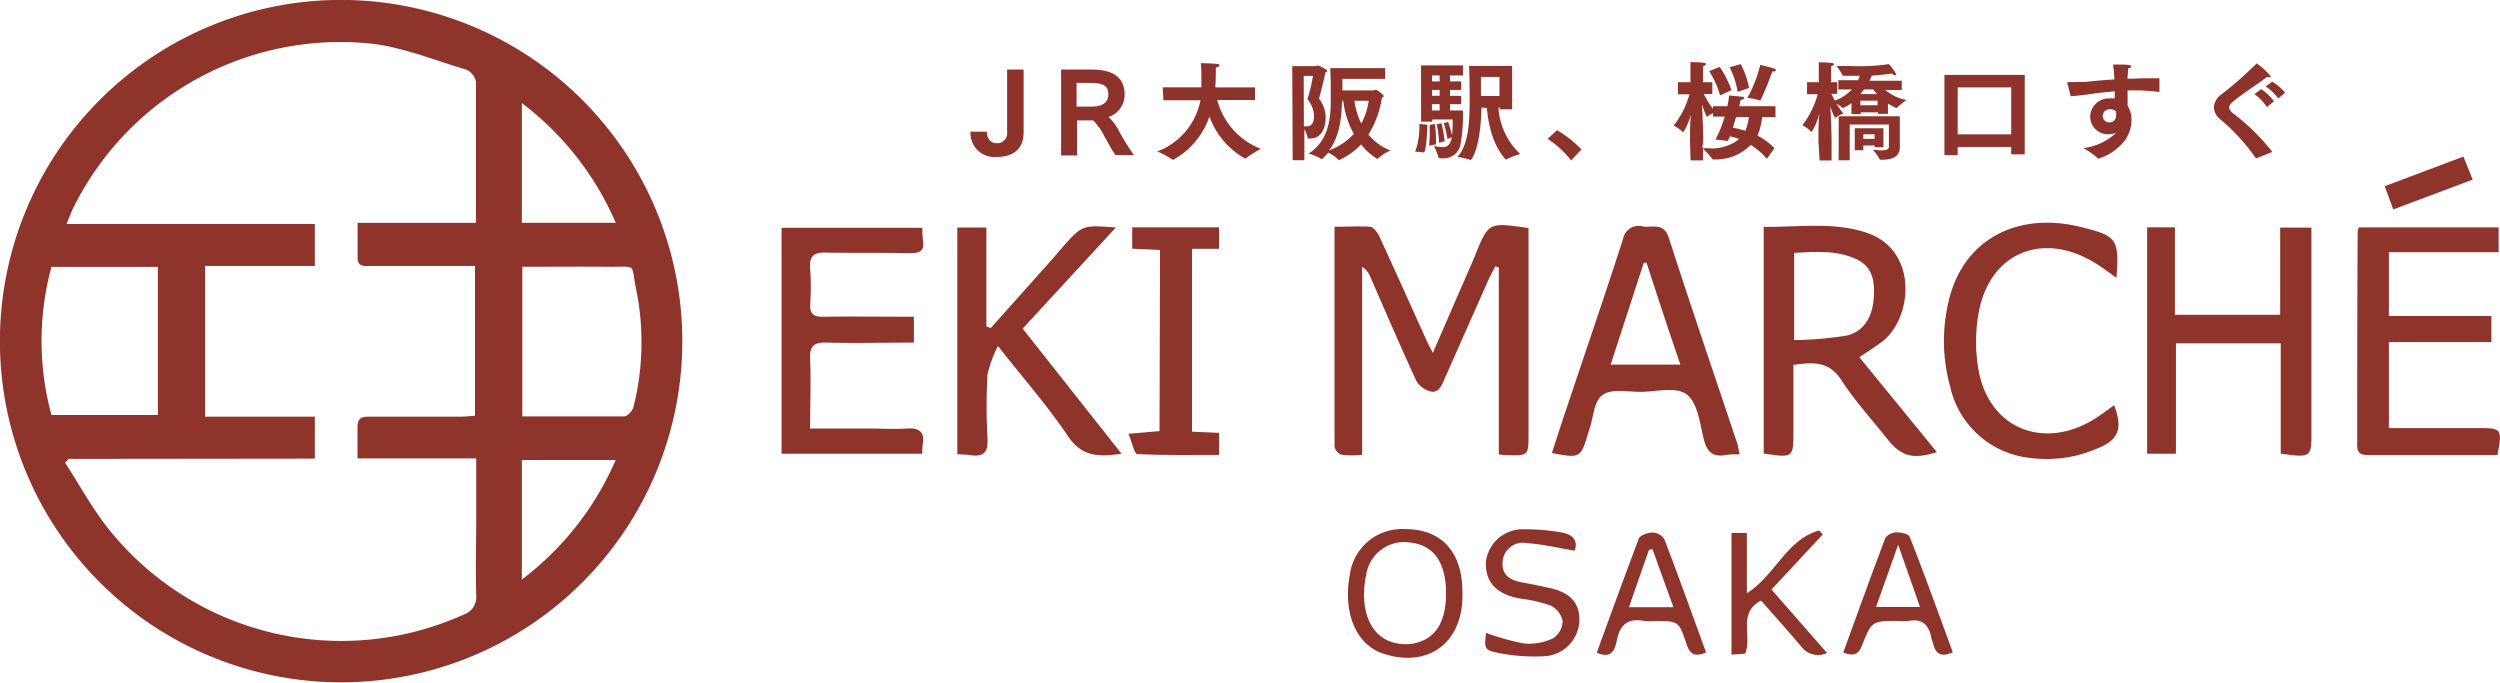 <svg xmlns="http://www.w3.org/2000/svg" viewBox="0 0 270 73.74"><defs><style>.cls-1{fill:#8f342b;}.cls-2{fill:#8e332b;}</style></defs><g id="レイヤー_2" data-name="レイヤー 2"><g id="text"><path class="cls-1" d="M73.69,36.94A36.85,36.85,0,1,1,36,0,36.88,36.88,0,0,1,73.69,36.94ZM7.41,49.56c-.12.14-.25.27-.38.41,1.52,2.34,2.86,4.82,4.57,7a32.16,32.16,0,0,0,38.47,9.41,2,2,0,0,0,1.36-2.12c-.08-2.72,0-5.45,0-8.17V49.51H38.61c0-1.23,0-2.27,0-3.31S39,45,39.91,45c3.25,0,6.5,0,9.75,0,.55,0,1.1-.06,1.64-.1V28.72H49.51c-3.14,0-6.29,0-9.43,0-.65,0-1.46.18-1.46-.9V24.07H51.4c0-5.23,0-10.25,0-15.28A1.82,1.82,0,0,0,50.3,7.5c-3.39-1-6.75-2.39-10.22-2.79A32.2,32.2,0,0,0,8,22.28c-.27.54-.48,1.11-.82,1.91H34v4.53H22.15V45H34v4.53Zm49-4.59c3.79,0,7.39,0,11,0,.35,0,.9-.62,1-1a28.55,28.55,0,0,0,.29-12.74c-.58-2.82.17-2.39-2.88-2.42s-6.24,0-9.41,0ZM5.56,28.82a30.38,30.38,0,0,0,0,16H17.05v-16Zm50.8,33.77A32.07,32.07,0,0,0,66.49,49.68H56.36Zm0-51.42V24.06H66.5A32.21,32.21,0,0,0,56.41,11.17Z"/><path class="cls-2" d="M106.58,14.22c0,.64.32,1.25,1.09,1.25a1.07,1.07,0,0,0,1.1-1.19V7.51h1.78v6.81c0,1.86-1.25,2.63-2.86,2.63a2.6,2.6,0,0,1-2.88-2.73Z"/><path class="cls-2" d="M114.6,7.51h3.25c1.81,0,3.61.48,3.61,2.7a2.53,2.53,0,0,1-1.73,2.42,6.08,6.08,0,0,1,1,1.29,26.6,26.6,0,0,0,1.73,2.83h-2c-.35-.51-.78-1.32-1.17-2A6.64,6.64,0,0,0,118.06,13h-1.74v3.79H114.6Zm3.35,4c1,0,1.75-.39,1.75-1.31s-.49-1.24-2-1.24h-1.43v2.55Z"/><path class="cls-2" d="M125.57,9.43h4.18V9.21c0-1,0-2-.06-2.4,1.84.07,2,.08,2,.23s-.13.2-.38.25c0,.31,0,1.43-.05,2v.15h4.28v1.36h-4.08a7.79,7.79,0,0,0,4.72,5.28,9.49,9.49,0,0,0-1.6,1,.12.12,0,0,1-.1.05,8.46,8.46,0,0,1-3.86-4.56,8.4,8.4,0,0,1-3.94,4.7s0,0-.08-.05a9.52,9.52,0,0,0-1.62-.86,7.42,7.42,0,0,0,4.67-5.53h-4Z"/><path class="cls-2" d="M139.56,7.14h2.6c.05,0,.09-.07.16-.07s1,.4,1,.58-.06.11-.17.16c-.25,1.22-.61,2.5-.69,2.85a3.37,3.37,0,0,1,.71,2c0,1.19-.45,2.3-1.7,2.3h-.12c-.07,0-.1,0-.11-.07a4.23,4.23,0,0,0-.37-.94V17.3h-1.26Zm1.26,6.5a2.11,2.11,0,0,0,.33,0c.53,0,.76-.41.76-1.11a2.92,2.92,0,0,0-.71-1.81,17.81,17.81,0,0,0,.6-2.52h-1Zm7.56-3.88c.07,0,.15-.08.22-.08a2.81,2.81,0,0,1,.86.68c0,.08-.09.13-.21.18a10.62,10.62,0,0,1-1.46,4,6,6,0,0,0,2.37,1.71,5.07,5.07,0,0,0-1.37.9.09.09,0,0,1-.06,0A6.26,6.26,0,0,1,147,15.59a7.39,7.39,0,0,1-2.36,1.69s0,0-.06,0a4.25,4.25,0,0,0-1.14-.8,3.61,3.61,0,0,1-.67.69l-.06,0a5.34,5.34,0,0,0-1.39-.58c1.88-1.2,2.4-3.16,2.4-5.62,0-.3,0-.6,0-.9,0-.76,0-1.81-.06-2.71h5.93V8.52h-4.61c0,.44,0,.8,0,1.24Zm-3.44,1.13c-.05,2.35-.42,4-1.38,5.34a6.69,6.69,0,0,0,2.65-1.77,9.79,9.79,0,0,1-1.14-3.57Zm1.34,0a7.67,7.67,0,0,0,.74,2.45,7.21,7.21,0,0,0,.8-2.45Z"/><path class="cls-2" d="M154.16,13.47c0,.56-.14,3-.39,3h0a4.58,4.58,0,0,0-.93-.08,8.1,8.1,0,0,0,.45-3Zm-.69-6.41H158V8.15h-1.4v.64h1.21v.92h-1.21v.64h1.21v.9h-1.21v.68H158v.28a18.15,18.15,0,0,1-.25,3.32,1.85,1.85,0,0,1-1.94,1.57c-.37,0-.43,0-.44-.09a8.6,8.6,0,0,0-.51-1.24,6.91,6.91,0,0,0,.94.12c.36,0,.82-.11,1-1.07l-.48.2a9.61,9.61,0,0,0-.4-1.72l.48-.13a11.06,11.06,0,0,1,.42,1.47,17.31,17.31,0,0,0,.07-1.74h-2.21v.24h-1.2Zm.87,8.67a11.79,11.79,0,0,0,.07-1.29c0-.3,0-.63,0-.95l.58-.09s.1,1,.1,1.8c0,.15,0,.27,0,.39Zm1.14-5.38V9.71h-.82v.64Zm0,1.58v-.68h-.83v.68Zm0-3.14V8.15h-.82v.64Zm-.07,6.64a10.32,10.32,0,0,0-.25-2l.52-.12a15.62,15.62,0,0,1,.35,1.94ZM160,11.61c-.09,4.48-1.11,5.67-1.16,5.67l0,0a9.19,9.19,0,0,0-1.44-.33c1.2-1.3,1.32-3.78,1.32-6.08,0-1.14,0-2.45-.06-3.75h4.65v4.69h-1.32v-.18h-.16a7.46,7.46,0,0,0,2.36,5,9.26,9.26,0,0,0-1.5.58.11.11,0,0,1-.06,0s0,0-.05,0c-.49-.63-1.67-2-2-5.54Zm1.94-1.24V8.31h-2l0,2.06Z"/><path class="cls-2" d="M168.15,14.06a12,12,0,0,1,2.65,2.08l-1.12,1.18A10.68,10.68,0,0,0,167.15,15Z"/><path class="cls-2" d="M182.52,15.16c0-.71,0-1.84.09-2.8a6.74,6.74,0,0,1-.8,1.91l-.05,0a4.77,4.77,0,0,0-1-.71,9.54,9.54,0,0,0,1.7-3.37h-1.25V8.88h1.36V7.45s0-.44,0-.74c0,0,1,0,1.46.08.15,0,.21.07.21.14s-.1.17-.31.21c0,.19,0,.46,0,.46V8.88h1v1.27h-.93a13.62,13.62,0,0,0,1,1.62v-.3h1.55a7.06,7.06,0,0,0,.19-1.16l1.36.13c.19,0,.28.08.28.15s-.14.17-.41.22c0,.19-.08.42-.13.66h3.91v1.18h-1.44a7.1,7.1,0,0,1-.5,2A6.89,6.89,0,0,1,191.64,16l-.82,1.16a7.15,7.15,0,0,0-1.75-1.51,5.27,5.27,0,0,1-4,1.57c-.11,0-.15-.05-.15-.06a6.13,6.13,0,0,0-1-1.08v1.24h-1.34Zm1.34.85.67,0a4.63,4.63,0,0,0,3.3-1,7.61,7.61,0,0,0-1-.28c-.07.16-.15.32-.22.49l-1.34-.15a12.88,12.88,0,0,0,1-2.48h-1.26v-.37a2.62,2.62,0,0,0-.62.38l-.05,0a8.85,8.85,0,0,1-.52-1.32c.05,1.09.13,3,.13,3.85Zm1.87-8.79A10.76,10.76,0,0,1,187,9.74l-1.23.56a10.26,10.26,0,0,0-1.18-2.62Zm1.94,2.7a9.17,9.17,0,0,0-.87-2.65L188,6.92a9.37,9.37,0,0,1,.9,2.58Zm-.18,2.73c-.11.37-.21.75-.34,1.14a10.23,10.23,0,0,1,1.35.34,6.41,6.41,0,0,0,.38-1.48Zm4.1-5.25c.12,0,.2.12.2.19s-.08.13-.28.13h-.1a31.4,31.4,0,0,1-1.25,3.06s0,.05-.07.05H190a6.44,6.44,0,0,0-1.28-.26A14.23,14.23,0,0,0,190.11,7S191.24,7.28,191.59,7.4Z"/><path class="cls-2" d="M196.39,15.16c0-.73,0-1.92.09-2.91a6.33,6.33,0,0,1-.82,2,.05.05,0,0,1,0,0,5.48,5.48,0,0,0-1-.73,9.36,9.36,0,0,0,1.65-3.35h-1.15V8.88h1.27V7.56s0-.56,0-.83c0,0,1,0,1.43.08.14,0,.21.07.21.13s-.11.17-.31.21c0,.17,0,.48,0,.55V8.88h.65v1.26h-.62c.09.18.22.44.37.72A4.57,4.57,0,0,0,200,9.66h-1.46v-1h2.13a4.62,4.62,0,0,0,.19-.47c-.53,0-1.13,0-1.74,0-.06,0-.09,0-.12-.06a6.68,6.68,0,0,0-.66-1c.53,0,1,0,1.52,0A21.4,21.4,0,0,0,204,6.92,5.12,5.12,0,0,1,204.78,8c0,.07,0,.12-.1.12a.61.61,0,0,1-.36-.18c-.07,0-.87.14-2.17.23-.07.19-.15.36-.24.55h3.48v1h-1.77a4.88,4.88,0,0,0,2.29,1.08,7.68,7.68,0,0,0-1.07.86s0,0-.06,0,0,0,0,0a6.56,6.56,0,0,1-.88-.48v1.12h-1.08v-.17h-1.86v.19h-1V11.14a3.72,3.72,0,0,1-.92.52s0,0-.05,0a3.55,3.55,0,0,0-.65-.47,8.58,8.58,0,0,0,.74,1.07,4.63,4.63,0,0,0-.89.47l0,0a5.56,5.56,0,0,1-.51-1.26c.05,1.11.13,2.93.13,3.76v2.1h-1.3Zm2.19-2.6h6.6v3.36c0,1.08-.95,1.33-1.92,1.33h-.13s-.09,0-.1,0a5.27,5.27,0,0,0-.76-1.07c.3,0,.62.06.91.06.46,0,.82-.09.82-.39V13.45h-4.23v3.86h-1.2Zm1.73,1.29h3.1V15.9h-.95v-.19h-1.22v.52h-.93Zm2.47-2.48v-.5h-1.86v.5Zm-.06-1.21a5.35,5.35,0,0,1-.41-.5h-1c-.13.17-.25.34-.39.5ZM202.46,15V14.5h-1.22V15Z"/><path class="cls-2" d="M210,8.09h8.67v8.58h-1.46v-.8h-5.78v.88H210Zm7.21,6.42V9.44h-5.78v5.07Z"/><path class="cls-2" d="M223.28,9a.2.2,0,0,1,0-.07c0-.05,0-.07.13-.07h.68c.53,0,1.11,0,1.65-.07.72-.07,1.62-.15,2.61-.21,0-.59-.08-1.16-.14-1.61,1.62,0,1.93,0,1.93.21s-.11.17-.3.19c0,.34-.05.72-.07,1.13.71,0,1.44-.05,2.15-.05.44,0,.89,0,1.3,0l0,1.42c0,.06,0,.06-.07.06a20.57,20.57,0,0,0-2.69-.17h-.68c0,.6,0,1.18,0,1.66a2.76,2.76,0,0,1,.42,1.55,3.88,3.88,0,0,1-.69,2.17,5.93,5.93,0,0,1-2.87,2,.13.13,0,0,1-.09-.06A8.15,8.15,0,0,0,225,16a6.37,6.37,0,0,0,3.55-1.66,2.27,2.27,0,0,1-.81.16,1.91,1.91,0,0,1-2-1.87,2,2,0,0,1,2.1-2,3.24,3.24,0,0,1,.55,0c0-.24,0-.5,0-.76-1,.07-1.84.17-2.56.28s-1.45.19-2.19.24Zm4.59,2.81a.71.71,0,0,0-.77.7.68.68,0,0,0,.7.71.7.7,0,0,0,.74-.72v-.12a2,2,0,0,0,0-.34A.9.9,0,0,0,227.87,11.8Z"/><path class="cls-2" d="M243.66,17.11l0,0s0,0-.05-.05a21.74,21.74,0,0,0-3.88-4.23,1.67,1.67,0,0,1-.63-1.22,1.82,1.82,0,0,1,.67-1.31,39.05,39.05,0,0,0,3.89-3.39s0-.05.07-.05a6.39,6.39,0,0,1,1.51,1.4c0,.07-.05.09-.13.09a.59.59,0,0,1-.26-.06c-.93.75-2.72,1.86-3.69,2.69-.27.23-.41.43-.41.63s.15.43.49.69a22.23,22.23,0,0,1,4.17,4.11Zm.55-7.48a5.4,5.4,0,0,1,1.38,1.31l-.77.63a5.11,5.11,0,0,0-1.34-1.4Zm1.19-.81A6.32,6.32,0,0,1,246.8,10l-.75.64a5.46,5.46,0,0,0-1.36-1.31Z"/><path class="cls-1" d="M165.08,24.63V46.86c0,2.36,0,2.36-2.42,2.29-.2,0-.41,0-.79-.1V28.88l-.38-.12c-.23.46-.49.91-.7,1.38-1.63,3.68-3.27,7.36-4.87,11-.32.73-.69,1.4-1.58,1.09a2.59,2.59,0,0,1-1.38-1.1c-1.72-3.75-3.36-7.54-5-11.31a2.12,2.12,0,0,0-.85-1v20.3a11,11,0,0,1-2.19,0,1.21,1.21,0,0,1-.79-.86c0-7.85,0-15.7,0-23.77,1.35,0,2.6-.08,3.82,0,.36,0,.78.58,1,1,1.77,3.84,3.5,7.71,5.25,11.56.13.28.28.54.55,1.05,1.48-3.4,2.86-6.59,4.25-9.77l.3-.72C160.76,24,160.76,24,165.08,24.63Z"/><path class="cls-1" d="M193.69,39.41v7.05c0,3,0,3-3.21,2.52V24.5c3.69.05,7.47-.57,11.1.63,5.6,1.86,5,9.13,1.77,11.7-.77.6-1.6,1.11-2.54,1.75l8.37,10.25c-2.6.82-3.85.47-5.36-1.43-1.65-2.09-3.48-4.07-4.92-6.3C197.57,39,195.85,39.1,193.69,39.41Zm.08-2.68a39.21,39.21,0,0,0,5.64-.48c1.84-.43,2.76-1.94,2.93-3.84s0-3.55-1.86-4.42c-2.14-1-4.42-.79-6.71-.68Z"/><path class="cls-1" d="M246.32,49V37.08H235V49h-3.11V24.55h3V34h11.37V24.58h3.37V46.43C249.65,49.44,249.65,49.44,246.32,49Z"/><path class="cls-1" d="M269.07,34.13v2.81H258v9.29h9.67c2.52,0,2.59.09,2.05,2.92H256c-.79,0-1.43,0-1.42-1.1,0-7.71,0-15.41.05-23.11a1.68,1.68,0,0,1,.14-.38h15.08v2.68H258v6.89Z"/><path class="cls-1" d="M107,35.43l6.74-7.55,1-1.17c2.16-2.42,2.16-2.42,5.77-2.14-3.39,3.69-6.66,7.23-10.06,10.92L121.12,49c-2.45.37-4.28.34-5.77-1.88-2.18-3.24-4.77-6.19-7.57-9.75a13,13,0,0,0-1.13,3.08,61.27,61.27,0,0,0,0,6.91c.08,1.46-.38,2-1.82,1.8-.46-.07-.92-.07-1.44-.1V24.57h3.14V35.26Z"/><path class="cls-1" d="M84.41,49V24.6h15.2c0,.43,0,.93.09,1.42.13,1.07-.36,1.33-1.36,1.32-3-.06-6.08,0-9.11-.06-1.43-.05-1.84.45-1.73,1.8a26.21,26.21,0,0,1,0,3.76c-.05,1,.31,1.38,1.34,1.37,3.24-.05,6.49,0,9.86,0V37c-3.15,0-6.28.08-9.4,0-1.49-.05-1.88.43-1.81,1.85.11,2.4,0,4.8,0,7.43H94c1.31,0,2.62.09,3.92,0s2,.32,1.73,1.74A9.16,9.16,0,0,0,99.6,49Z"/><path class="cls-1" d="M187.88,49.07c-.66,0-1.13,0-1.59.09-1.34.2-1.94-.38-2.27-1.69-.43-1.71-.66-3.94-1.83-4.85s-3.31-.3-5-.3c-1.4,0-3.12-.36-4.09.32s-1,2.41-1.43,3.69c-.07.2-.13.4-.19.6-.75,2.51-.88,2.58-3.88,2,.46-1.39.89-2.75,1.35-4.12,2.12-6.33,4.29-12.65,6.34-19a1.71,1.71,0,0,1,2.19-1.34c1,.12,2.21-.46,2.75,1.21,2.4,7.45,4.94,14.86,7.42,22.29C187.72,48.24,187.76,48.55,187.88,49.07Zm-10-20.69-.35,0-3.58,11h7.53C180.2,35.64,179,32,177.83,28.38Z"/><path class="cls-1" d="M228.58,30c-1-.7-1.88-1.38-2.83-1.9-5.44-3-10.76-.65-12,5.4a17.35,17.35,0,0,0,0,6.81c1.25,5.88,6.72,8.16,12,5.21.91-.51,1.73-1.17,2.58-1.75,1,2.64.44,3.83-2.13,4.79a13.66,13.66,0,0,1-6.92.9,9.9,9.9,0,0,1-8.67-7.74,18.39,18.39,0,0,1-.09-9.46c1.6-6.38,7.34-9.45,14.22-7.74C228.64,25.47,228.88,25.81,228.58,30Z"/><path class="cls-1" d="M125.28,27l-3-.14V24.55h9.38v2.32h-2.92V46.62l2.92.13v2.38c-2.92,0-5.88.06-8.84-.09-.31,0-.56-1.28-.94-2.19l3.35-.29Z"/><path class="cls-1" d="M157.94,64.12c.11,5.21-3.62,8.11-8.59,6.46-2.95-1-4.33-4.5-3.57-8.5a5.69,5.69,0,0,1,5.94-4.94C155.71,57.13,158,59.64,157.94,64.12Zm-1.77-.07c0-3.19-1.26-5.08-3.62-5.41a4.15,4.15,0,0,0-5,3.44c-.78,3.7.42,6.69,3,7.33a5,5,0,0,0,1.85.13C154.93,69.18,156.18,67.31,156.17,64.05Z"/><path class="cls-1" d="M170.06,59.47c-1.83-.3-3.49-.71-5.17-.81a2.18,2.18,0,0,0-2.6,1.94c-.17,1.56.87,2.08,2.18,2.32.88.15,1.74.34,2.61.52,2.47.48,3.56,1.63,3.49,3.66a4,4,0,0,1-3.73,3.77,20.12,20.12,0,0,1-5-.35c-1.54-.29-1.55-.49-1.34-2.17a25.54,25.54,0,0,0,4.12,1.15,6,6,0,0,0,3.14-.58,2.28,2.28,0,0,0,1-1.89,2.46,2.46,0,0,0-1.33-1.65,16.81,16.81,0,0,0-3.35-.75c-2.51-.48-3.72-1.81-3.6-4a4,4,0,0,1,4-3.47,22.83,22.83,0,0,1,4.2.35C169.87,57.72,170.46,58.4,170.06,59.47Z"/><path class="cls-1" d="M191.32,63.67l6,6.85a2.26,2.26,0,0,1-2.76-.66c-1.41-1.68-2.88-3.3-4.36-5-2.59,1.35-.92,3.85-1.73,5.74L187,70.7V57.56h1.66v6.51c3.07-1.93,4.27-5.8,7.81-6.78l.39.43Z"/><path class="cls-1" d="M172.45,70.49c1.5-4.12,3-8.24,4.54-12.32.14-.37,1-.66,1.48-.66a1.58,1.58,0,0,1,1.27.71c1.55,4,3,8.11,4.52,12.24-1.18.52-1.75.22-2.13-.94-.81-2.46-.87-2.44-3.42-2.45a5.77,5.77,0,0,1-1.1,0c-1.78-.36-2.7.41-3,2.15C174.39,70.24,174,71.18,172.45,70.49Zm8.28-4.91c-.79-2.19-1.53-4.23-2.26-6.27l-.38.07c-.7,2-1.4,4-2.16,6.2Z"/><path class="cls-1" d="M210.9,70.44c-1.23.58-1.84.2-2.11-.9-.07-.25-.18-.49-.23-.75-.26-1.32-1-2-2.4-1.73a5.66,5.66,0,0,1-1.09,0c-2.9,0-2.94,0-4,2.72-.41,1-1,1.07-2,.69,1.51-4.15,3-8.27,4.54-12.36a1.58,1.58,0,0,1,1.21-.62c.49,0,1.31.17,1.43.49C207.88,62.12,209.37,66.28,210.9,70.44Zm-3.54-4.89L205,58.84c-.89,2.5-1.61,4.54-2.39,6.71Z"/><path class="cls-1" d="M266.05,16.91l1,2.49-8.58,3.22c-.31-.86-.59-1.61-.92-2.51Z"/></g></g></svg>